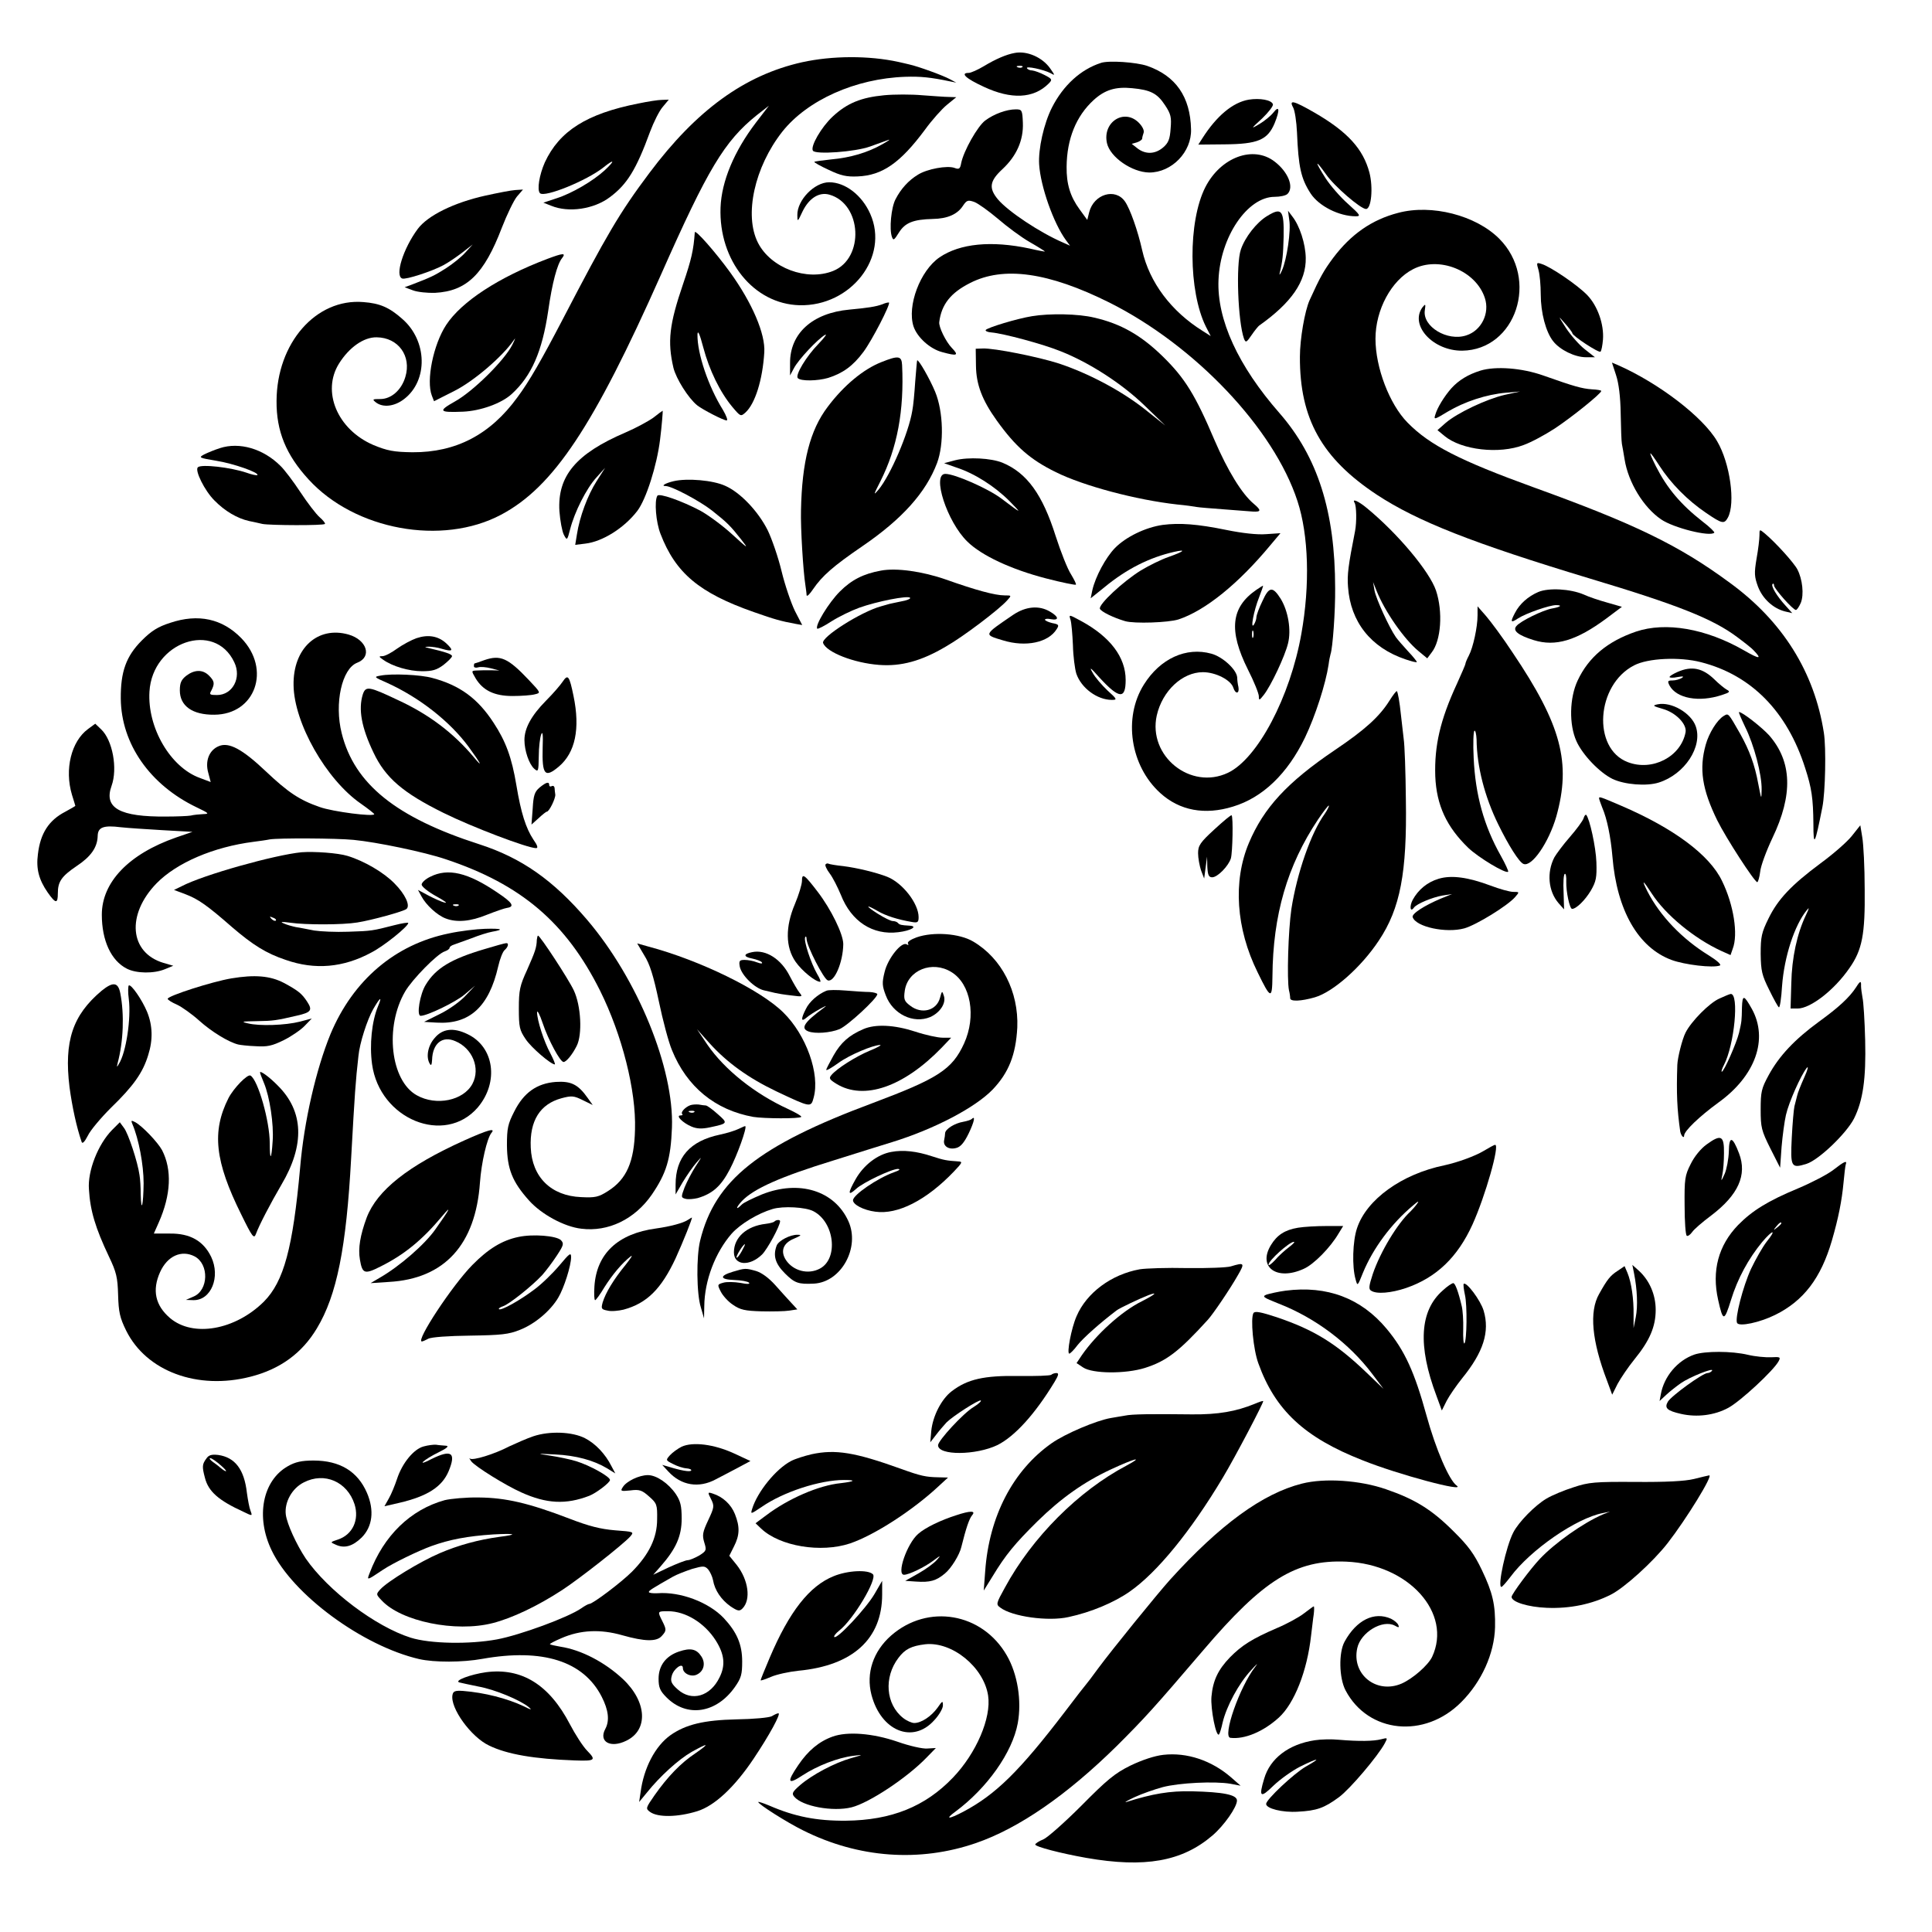 <?xml version="1.0" standalone="no"?>
<!DOCTYPE svg PUBLIC "-//W3C//DTD SVG 20010904//EN"
 "http://www.w3.org/TR/2001/REC-SVG-20010904/DTD/svg10.dtd">
<svg version="1.0" xmlns="http://www.w3.org/2000/svg"
 width="795pt" height="795pt" viewBox="0 0 795 795"
 preserveAspectRatio="xMidYMid meet">
<g transform="translate(0,795) scale(0.1,-0.1)"
fill="#000000" stroke="none">
<path d="M4175 7732 c-34 -6 -78 -25 -126 -54 -25 -15 -54 -28 -63 -28 -36 0
-12 -23 62 -57 113 -53 205 -49 267 13 16 16 15 19 -16 35 -19 10 -42 18 -51
19 -9 0 -19 4 -22 9 -7 11 68 -5 97 -20 19 -11 19 -10 -2 20 -32 45 -95 73
-146 63z m32 -58 c-3 -3 -12 -4 -19 -1 -8 3 -5 6 6 6 11 1 17 -2 13 -5z"/>
<path d="M3301 7694 c-237 -53 -435 -197 -629 -456 -123 -164 -176 -255 -357
-603 -85 -163 -138 -256 -186 -320 -112 -154 -253 -227 -432 -226 -76 1 -103
6 -161 30 -148 64 -213 220 -141 335 42 67 102 109 155 108 89 -1 144 -77 118
-163 -16 -54 -58 -91 -103 -91 -33 0 -34 -1 -18 -14 29 -22 76 -17 116 14 99
76 96 240 -8 330 -53 47 -92 64 -160 69 -195 16 -356 -169 -357 -407 -1 -124
39 -222 132 -323 190 -208 549 -274 792 -145 215 114 381 364 658 988 193 436
261 549 394 656 l50 39 -53 -69 c-90 -118 -142 -242 -146 -350 -8 -218 136
-397 325 -402 212 -5 370 199 291 376 -34 77 -103 130 -169 130 -61 0 -132
-74 -131 -135 0 -29 1 -29 21 14 27 56 69 82 111 70 134 -38 145 -262 15 -314
-108 -43 -256 12 -309 116 -58 114 -14 312 100 457 103 130 301 219 506 226
63 2 104 -2 185 -19 l25 -5 -26 14 c-27 15 -131 53 -168 61 -11 3 -31 7 -43
10 -123 27 -274 26 -397 -1z"/>
<path d="M4530 7691 c-84 -27 -155 -93 -201 -183 -34 -67 -57 -171 -53 -235 6
-91 59 -241 110 -311 l17 -23 -29 13 c-95 41 -226 128 -268 178 -38 46 -34 75
19 124 58 54 87 119 84 191 -2 52 -4 55 -29 55 -38 0 -90 -19 -126 -46 -31
-23 -89 -125 -99 -176 -4 -23 -9 -26 -27 -19 -30 11 -113 -4 -151 -28 -38 -23
-70 -58 -92 -101 -18 -34 -26 -123 -15 -154 6 -17 9 -15 29 17 25 40 58 54
139 56 61 1 102 19 125 55 15 22 20 24 46 15 16 -6 59 -37 97 -69 37 -32 96
-76 131 -96 35 -20 63 -38 63 -39 0 -1 -28 4 -62 12 -159 34 -288 21 -372 -36
-80 -55 -134 -200 -107 -284 15 -45 68 -93 118 -106 62 -17 70 -14 40 17 -25
26 -55 87 -52 107 9 72 47 120 126 160 138 71 323 45 574 -80 353 -177 677
-519 774 -817 46 -140 52 -345 16 -546 -46 -260 -180 -514 -302 -572 -154 -73
-330 69 -293 236 23 101 105 178 190 178 52 0 115 -32 125 -64 9 -28 26 -25
21 3 -3 12 -5 30 -5 39 -2 32 -59 85 -106 98 -104 29 -211 -20 -278 -127 -86
-137 -56 -334 67 -446 80 -73 184 -92 300 -56 122 37 224 135 296 284 43 90
85 221 97 300 2 17 6 36 8 43 9 25 20 177 19 272 0 315 -72 540 -229 720 -170
194 -258 385 -251 548 7 177 119 342 231 342 22 0 46 5 53 12 28 28 2 91 -53
133 -88 68 -222 18 -285 -105 -72 -141 -70 -429 2 -574 l20 -39 -33 21 c-130
81 -219 200 -249 332 -18 81 -50 171 -71 201 -40 57 -128 30 -147 -44 l-8 -32
-32 44 c-38 52 -54 104 -53 175 1 114 39 208 111 274 46 42 90 56 159 49 75
-7 103 -21 135 -70 24 -36 27 -50 23 -96 -3 -44 -9 -59 -31 -78 -33 -28 -72
-29 -105 -4 l-24 19 21 6 c12 4 22 11 22 16 0 5 3 15 6 24 3 9 -5 26 -20 41
-60 60 -150 3 -131 -84 13 -58 103 -120 174 -121 93 0 175 85 172 178 -3 134
-63 220 -181 261 -45 15 -158 23 -190 12z"/>
<path d="M3638 7558 c-94 -9 -152 -32 -212 -88 -46 -43 -92 -122 -81 -140 10
-17 174 -5 235 17 30 11 64 23 75 27 11 4 0 -4 -25 -18 -60 -34 -131 -55 -210
-62 -36 -4 -67 -8 -69 -10 -2 -2 24 -17 59 -33 50 -24 74 -29 119 -27 102 4
176 56 277 192 29 40 70 86 91 103 l38 31 -30 1 c-17 0 -66 4 -110 7 -44 4
-115 4 -157 0z"/>
<path d="M5139 7540 c-66 -11 -133 -67 -192 -160 l-16 -25 107 1 c138 1 178
18 207 87 22 54 20 76 -5 44 -11 -14 -37 -35 -57 -47 -37 -22 -37 -21 11 23
26 25 46 51 44 58 -6 18 -54 26 -99 19z"/>
<path d="M2626 7524 c-212 -42 -324 -113 -384 -242 -23 -52 -33 -114 -20 -127
19 -19 193 52 261 106 46 37 49 29 5 -12 -48 -44 -135 -95 -198 -115 l-54 -18
33 -13 c71 -29 175 -14 241 36 70 52 108 113 165 269 15 40 38 86 52 102 l25
30 -29 -1 c-15 0 -59 -7 -97 -15z"/>
<path d="M5321 7508 c7 -12 14 -59 16 -103 6 -142 16 -189 56 -251 34 -52 117
-94 186 -94 22 0 18 6 -32 51 -32 28 -73 76 -92 105 -46 72 -45 82 2 16 33
-48 142 -142 164 -142 22 0 30 88 14 150 -26 97 -89 167 -225 246 -87 50 -107
55 -89 22z"/>
<path d="M1997 7145 c-130 -29 -237 -82 -278 -137 -60 -81 -95 -193 -64 -204
14 -6 124 30 170 55 17 9 50 31 75 50 l45 35 -30 -33 c-16 -18 -52 -47 -80
-65 -47 -30 -62 -37 -140 -67 l-30 -11 35 -13 c19 -7 60 -11 90 -10 131 7 202
77 275 268 21 54 49 112 62 128 l25 29 -32 -2 c-17 -1 -73 -12 -123 -23z"/>
<path d="M5753 7074 c-108 -28 -194 -88 -267 -185 -38 -51 -54 -79 -97 -174
-20 -44 -40 -160 -40 -233 -1 -255 90 -418 317 -568 166 -109 394 -199 874
-344 367 -110 509 -167 609 -242 31 -23 61 -47 66 -53 37 -38 27 -39 -39 -1
-157 90 -322 118 -444 77 -117 -40 -195 -105 -240 -201 -34 -72 -36 -182 -5
-250 25 -56 95 -129 148 -155 50 -24 141 -31 191 -15 107 34 181 148 152 231
-19 55 -100 102 -156 91 -24 -5 -21 -7 20 -19 54 -15 100 -63 94 -96 -19 -101
-137 -162 -238 -123 -147 56 -130 318 26 398 57 30 188 36 276 13 207 -53 354
-203 428 -435 27 -83 33 -125 34 -230 0 -99 6 -88 37 69 12 60 16 244 6 306
-39 250 -170 459 -387 617 -210 155 -393 243 -808 393 -303 110 -427 173 -518
266 -74 75 -132 226 -132 345 0 119 65 240 154 286 107 56 259 -5 296 -118 21
-63 -14 -134 -76 -154 -78 -26 -181 36 -171 103 4 27 3 28 -10 12 -53 -74 44
-179 164 -178 221 3 318 295 152 461 -96 96 -278 143 -416 106z"/>
<path d="M5214 7061 c-43 -26 -91 -87 -108 -138 -21 -61 -12 -297 13 -367 7
-17 10 -16 31 15 13 19 27 36 31 39 133 94 194 182 192 279 -1 58 -25 132 -55
170 l-18 24 5 -37 c8 -45 -10 -165 -30 -209 -8 -18 -12 -22 -9 -10 12 50 14
72 16 149 2 110 -8 122 -68 85z"/>
<path d="M2859 6994 c-5 -73 -14 -112 -48 -212 -57 -167 -65 -237 -40 -345 11
-45 61 -125 98 -155 23 -18 108 -62 121 -62 6 0 -1 19 -15 43 -60 96 -106 232
-105 310 1 21 9 4 24 -53 25 -94 69 -184 120 -245 33 -39 34 -40 54 -22 39 36
70 133 77 247 5 76 -50 204 -141 330 -61 84 -144 178 -145 164z"/>
<path d="M2253 6885 c-201 -76 -354 -176 -417 -272 -53 -81 -83 -229 -59 -291
l9 -23 83 42 c80 40 198 141 245 209 9 14 6 5 -6 -19 -33 -65 -162 -192 -236
-233 -71 -40 -66 -46 33 -42 72 3 159 34 201 73 81 74 125 174 150 343 16 113
37 192 57 216 17 22 4 21 -60 -3z"/>
<path d="M6331 6838 c5 -18 9 -62 9 -99 0 -76 21 -155 51 -193 28 -36 90 -66
135 -66 l37 0 -42 33 c-23 18 -57 57 -77 87 -33 52 -34 53 -5 20 17 -19 31
-38 31 -41 0 -11 110 -83 116 -76 4 4 8 26 10 49 5 63 -22 139 -64 183 -39 41
-152 118 -189 129 -21 7 -21 5 -12 -26z"/>
<path d="M3631 6698 c-27 -10 -61 -15 -136 -22 -152 -14 -245 -98 -244 -221
l0 -50 16 30 c18 35 99 121 128 137 10 6 -2 -11 -27 -37 -50 -51 -97 -129 -85
-141 12 -13 81 -12 125 1 60 19 102 49 145 107 35 47 112 196 105 203 -2 1
-14 -1 -27 -7z"/>
<path d="M4247 6649 c-62 -10 -184 -47 -191 -57 -2 -4 8 -9 24 -10 48 -4 213
-48 286 -78 116 -46 250 -132 343 -222 l86 -83 -88 70 c-95 74 -226 144 -349
185 -83 27 -267 64 -314 62 l-29 -1 1 -70 c1 -77 25 -141 86 -226 77 -107 137
-160 243 -212 113 -56 329 -114 500 -133 33 -3 68 -8 78 -10 10 -2 62 -6 115
-10 54 -4 106 -8 117 -9 35 -2 36 5 4 32 -49 41 -107 136 -161 261 -79 186
-122 256 -213 345 -90 88 -173 135 -282 160 -65 16 -184 18 -256 6z"/>
<path d="M3627 6460 c-74 -29 -155 -96 -221 -184 -73 -96 -106 -226 -110 -426
-2 -73 9 -251 18 -307 2 -15 5 -34 5 -42 1 -8 13 4 27 25 37 54 82 94 202 176
164 112 262 221 308 343 29 78 26 211 -8 293 -22 53 -69 135 -74 129 -1 -1 -4
-40 -8 -87 -3 -47 -8 -101 -12 -120 -15 -92 -90 -266 -139 -325 -22 -26 -21
-22 8 35 69 137 98 290 89 478 -2 38 -15 40 -85 12z"/>
<path d="M6650 6406 c11 -33 18 -89 19 -158 1 -59 3 -115 5 -125 2 -10 7 -38
11 -63 15 -95 78 -198 150 -247 50 -35 202 -73 219 -55 3 2 -18 23 -47 45 -92
72 -147 138 -193 228 -35 70 -30 71 14 3 47 -73 116 -143 193 -195 66 -45 74
-46 89 -19 32 59 9 224 -44 314 -58 100 -240 239 -407 313 l-26 11 17 -52z"/>
<path d="M6092 6425 c-51 -16 -89 -39 -120 -73 -29 -33 -58 -80 -66 -109 -7
-21 -3 -20 51 13 69 41 159 71 240 78 l58 5 -64 -14 c-76 -18 -194 -74 -242
-115 l-34 -30 29 -24 c70 -58 225 -76 326 -37 31 11 88 42 128 68 71 47 190
143 191 154 1 3 -17 6 -39 7 -41 3 -73 12 -200 57 -88 31 -195 39 -258 20z"/>
<path d="M2688 6231 c-21 -15 -73 -43 -115 -61 -203 -87 -280 -179 -271 -324
3 -39 11 -82 18 -96 13 -25 14 -25 26 22 18 71 67 168 108 213 l36 40 -35 -55
c-37 -58 -70 -147 -81 -219 l-7 -43 41 5 c71 8 160 64 214 134 37 48 81 188
94 293 7 54 12 120 11 120 -1 0 -19 -13 -39 -29z"/>
<path d="M905 6106 c-22 -7 -51 -19 -65 -26 -24 -13 -21 -14 50 -26 70 -11
178 -49 169 -59 -3 -2 -23 2 -45 10 -65 22 -187 36 -200 22 -13 -13 28 -96 68
-136 43 -44 94 -74 143 -85 17 -3 41 -9 55 -12 31 -6 251 -7 257 0 3 2 -7 15
-22 28 -14 12 -50 59 -79 103 -29 44 -66 93 -82 108 -71 71 -169 99 -249 73z"/>
<path d="M3930 6056 l-45 -12 51 -18 c74 -24 157 -77 217 -137 55 -56 53 -55
-33 10 -55 41 -191 101 -230 101 -57 0 7 -198 91 -279 58 -57 180 -114 323
-151 65 -17 121 -28 123 -26 3 2 -7 21 -20 43 -14 21 -42 92 -63 157 -54 171
-118 260 -219 302 -47 19 -140 24 -195 10z"/>
<path d="M2772 5970 c-34 -8 -54 -20 -33 -20 25 0 140 -61 191 -101 63 -50 75
-62 120 -119 32 -41 29 -39 -37 21 -39 36 -99 80 -132 98 -76 40 -169 73 -176
61 -13 -21 -6 -109 13 -157 62 -161 159 -243 385 -322 85 -30 111 -37 170 -48
l28 -5 -30 58 c-16 33 -41 106 -55 164 -14 58 -40 133 -57 168 -39 78 -113
156 -175 183 -50 23 -156 32 -212 19z"/>
<path d="M5574 5881 c8 -13 9 -80 2 -116 -28 -142 -33 -180 -29 -230 10 -144
94 -250 236 -298 26 -9 47 -14 47 -11 0 3 -16 23 -36 44 -20 22 -43 48 -50 58
-28 40 -82 159 -88 192 l-6 35 14 -35 c33 -84 113 -200 174 -250 l35 -29 18
24 c39 49 47 168 18 255 -27 79 -157 234 -283 338 -37 31 -64 42 -52 23z"/>
<path d="M4784 5790 c-70 -10 -151 -49 -196 -95 -38 -39 -80 -117 -93 -173
l-7 -34 56 45 c92 76 186 123 287 146 53 12 42 2 -23 -21 -29 -10 -80 -35
-113 -55 -73 -45 -175 -140 -169 -158 5 -12 56 -37 104 -51 38 -11 178 -6 219
7 110 36 247 147 378 305 l42 50 -59 -4 c-36 -3 -98 4 -162 17 -122 25 -194
30 -264 21z"/>
<path d="M7240 5747 c0 -15 -5 -58 -12 -96 -10 -60 -9 -74 6 -115 19 -50 63
-90 111 -102 l30 -7 -26 29 c-37 40 -63 83 -55 91 3 3 6 1 6 -6 0 -13 78 -101
90 -101 4 0 13 13 20 29 14 34 7 98 -14 138 -14 27 -89 110 -133 147 -23 19
-23 19 -23 -7z"/>
<path d="M3625 5602 c-72 -13 -121 -38 -169 -86 -46 -46 -104 -141 -93 -153 3
-2 29 11 58 30 30 19 81 44 114 56 72 26 203 52 210 41 3 -4 -14 -11 -38 -15
-23 -5 -44 -9 -47 -10 -3 -1 -18 -5 -35 -10 -81 -22 -247 -127 -238 -151 14
-38 126 -82 230 -90 91 -7 175 16 276 76 72 41 218 152 251 189 19 21 19 21
-10 21 -40 0 -120 22 -241 65 -97 34 -205 49 -268 37z"/>
<path d="M5170 5523 c-105 -72 -115 -168 -35 -328 25 -49 45 -99 45 -110 0
-18 2 -18 20 5 30 38 87 159 100 212 14 55 1 133 -30 184 -33 52 -48 51 -75
-9 -14 -28 -25 -59 -25 -67 0 -8 -5 -22 -10 -30 -16 -24 -1 57 21 112 10 26
18 48 16 48 -1 0 -14 -8 -27 -17z m-13 -195 c-3 -7 -5 -2 -5 12 0 14 2 19 5
13 2 -7 2 -19 0 -25z"/>
<path d="M6330 5514 c-42 -18 -77 -49 -96 -86 -20 -38 -18 -43 12 -23 32 21
130 55 157 55 28 0 18 -8 -17 -14 -38 -7 -130 -52 -146 -72 -17 -19 7 -38 71
-58 90 -28 176 -2 299 89 l64 48 -59 17 c-33 9 -78 24 -99 34 -55 23 -143 28
-186 10z"/>
<path d="M4169 5420 c-123 -84 -122 -81 -42 -105 94 -29 187 -9 221 46 11 17
9 20 -18 25 -16 4 -30 10 -30 14 0 4 11 5 25 2 34 -6 32 10 -4 31 -45 27 -100
22 -152 -13z"/>
<path d="M6080 5418 c0 -48 -18 -132 -36 -166 -8 -15 -14 -30 -14 -34 0 -3
-16 -40 -35 -82 -69 -149 -93 -255 -89 -380 5 -120 47 -209 136 -295 42 -40
155 -108 164 -98 2 2 -11 31 -30 65 -70 124 -105 251 -112 403 -3 59 -1 109 3
112 4 3 8 -14 9 -36 1 -110 33 -235 89 -349 42 -86 86 -156 104 -163 34 -14
104 88 135 195 62 221 21 377 -180 675 -40 61 -90 128 -109 150 l-35 40 0 -37z"/>
<path d="M4405 5400 c4 -13 8 -60 10 -105 1 -45 8 -98 14 -117 20 -59 86 -108
146 -108 23 0 22 3 -18 39 -23 22 -51 54 -61 73 -15 26 -9 22 28 -20 81 -88
108 -91 108 -10 0 94 -64 178 -184 243 -50 27 -50 27 -43 5z"/>
<path d="M700 5387 c-50 -16 -77 -33 -116 -72 -65 -65 -88 -129 -87 -240 2
-186 120 -355 312 -447 52 -25 54 -27 26 -28 -16 -1 -39 -3 -50 -6 -11 -2 -56
-4 -100 -4 -192 -2 -259 35 -226 126 26 72 4 189 -43 233 l-24 23 -30 -22
c-69 -51 -97 -166 -66 -270 8 -25 14 -46 14 -46 0 -1 -19 -12 -41 -24 -68 -35
-103 -89 -113 -175 -8 -60 4 -105 40 -157 33 -47 42 -48 42 -4 0 48 15 70 77
112 59 39 86 77 87 125 1 35 24 44 95 35 27 -3 103 -8 171 -12 l124 -7 -67
-23 c-195 -68 -306 -184 -306 -318 0 -106 38 -189 103 -222 39 -20 111 -21
157 -2 l34 14 -41 12 c-139 42 -153 198 -28 327 83 85 235 150 399 171 23 3
53 7 67 10 36 6 274 5 345 -2 94 -9 292 -50 380 -80 309 -103 494 -260 634
-540 91 -183 149 -412 144 -572 -3 -133 -35 -205 -111 -253 -39 -25 -53 -28
-111 -25 -123 5 -202 82 -207 204 -5 110 38 179 127 203 41 11 51 10 87 -8
l41 -20 -20 28 c-40 57 -69 71 -132 67 -78 -6 -132 -44 -171 -122 -26 -51 -30
-68 -30 -139 1 -97 22 -150 91 -227 51 -57 145 -108 215 -116 111 -14 220 39
290 140 60 88 78 146 83 276 9 244 -141 611 -349 855 -139 163 -270 255 -444
311 -342 110 -514 248 -566 457 -31 123 1 266 64 290 62 24 40 94 -36 116
-127 36 -229 -57 -226 -209 2 -155 134 -388 277 -487 30 -21 54 -40 55 -43 0
-12 -171 10 -224 29 -84 29 -131 61 -221 146 -98 93 -153 122 -194 105 -40
-16 -58 -61 -44 -110 l10 -38 -45 17 c-121 44 -216 207 -207 355 12 205 268
293 349 121 31 -64 -7 -135 -71 -135 -30 0 -33 2 -23 19 14 28 13 38 -10 61
-26 26 -60 25 -94 -1 -20 -16 -26 -29 -26 -60 0 -64 52 -101 142 -100 169 1
235 187 111 315 -78 80 -177 102 -293 63z"/>
<path d="M1714 5324 c-20 -7 -56 -26 -80 -43 -23 -17 -50 -31 -60 -31 -16 0
-16 -2 3 -15 38 -27 106 -47 160 -47 42 0 60 5 88 26 19 15 35 31 35 36 0 8
-26 17 -95 33 -20 5 -20 5 0 6 11 0 36 -3 54 -9 45 -13 49 -7 17 23 -33 30
-74 37 -122 21z"/>
<path d="M1994 5234 c-21 -8 -40 -14 -41 -14 -2 0 -3 -5 -3 -11 0 -6 8 -8 18
-5 9 3 33 1 52 -4 l35 -9 -35 1 c-19 0 -45 0 -58 -1 -23 -1 -23 -1 -5 -32 30
-50 77 -73 152 -73 36 0 78 3 92 7 25 6 25 6 -25 59 -86 91 -117 104 -182 82z"/>
<path d="M6903 5185 c-18 -8 -33 -17 -33 -21 0 -3 15 -4 33 0 23 4 28 3 17 -4
-8 -5 -25 -10 -38 -10 -20 0 -21 -3 -12 -21 29 -53 121 -70 215 -39 34 11 36
14 19 23 -10 6 -32 24 -48 40 -49 48 -94 58 -153 32z"/>
<path d="M1566 5170 c-28 -5 -28 -6 25 -29 135 -61 261 -160 338 -265 51 -70
60 -89 20 -41 -83 99 -185 176 -311 234 -120 57 -133 59 -145 24 -19 -61 -6
-136 44 -240 49 -104 122 -166 288 -248 117 -58 346 -145 381 -145 9 0 6 11
-11 35 -31 47 -51 109 -70 223 -19 115 -44 182 -94 258 -65 100 -139 154 -251
184 -49 14 -168 19 -214 10z"/>
<path d="M2316 5146 c-9 -14 -40 -50 -70 -80 -60 -61 -88 -113 -88 -161 0 -44
19 -99 40 -118 17 -15 18 -12 19 51 0 37 5 77 10 90 6 15 8 -1 6 -54 -3 -113
9 -127 67 -78 67 57 88 155 60 290 -17 83 -23 91 -44 60z"/>
<path d="M5717 5066 c-41 -65 -100 -119 -225 -203 -195 -132 -292 -237 -353
-382 -66 -157 -53 -352 36 -532 54 -111 60 -113 61 -16 2 252 61 455 187 644
23 34 43 60 45 58 2 -2 -6 -18 -17 -34 -57 -79 -114 -244 -137 -391 -13 -89
-19 -290 -10 -335 3 -11 5 -26 5 -33 1 -14 45 -12 101 4 76 22 192 125 264
234 88 132 116 279 111 580 -1 113 -5 225 -9 250 -3 25 -8 68 -11 96 -6 59
-13 95 -17 100 -2 2 -16 -16 -31 -40z"/>
<path d="M7181 4959 c37 -74 69 -197 68 -258 -1 -44 -1 -42 -14 24 -14 77 -36
137 -74 205 -50 87 -48 86 -68 74 -27 -16 -61 -71 -74 -118 -28 -100 -15 -184
47 -311 36 -73 154 -255 165 -255 3 0 9 19 12 43 2 23 25 85 50 138 86 179 81
315 -13 423 -30 33 -110 96 -124 96 -3 0 9 -27 25 -61z"/>
<path d="M2220 4709 c-20 -17 -25 -32 -28 -86 l-5 -66 29 26 c16 15 31 27 34
27 10 0 36 54 35 70 -1 8 -3 21 -3 28 -1 7 -6 10 -12 7 -5 -3 -10 -1 -10 4 0
16 -12 13 -40 -10z"/>
<path d="M6580 4665 c0 -3 6 -20 13 -38 20 -46 35 -121 42 -202 18 -221 106
-374 243 -425 54 -20 171 -34 199 -23 8 3 -12 21 -46 42 -109 67 -200 162
-252 263 -26 52 -19 48 18 -9 57 -88 175 -185 286 -236 l38 -17 9 26 c23 59 4
181 -44 279 -51 107 -199 217 -416 310 -86 37 -90 38 -90 30z"/>
<path d="M4997 4537 c-59 -54 -67 -67 -67 -98 0 -20 6 -51 12 -70 l13 -34 6
45 6 45 1 -42 c2 -34 6 -43 20 -43 22 0 67 46 77 78 7 25 10 170 3 177 -2 3
-34 -24 -71 -58z"/>
<path d="M6516 4582 c-4 -11 -29 -45 -56 -76 -28 -32 -56 -70 -64 -84 -32 -62
-25 -139 17 -188 l23 -26 -2 71 c-2 39 0 73 5 75 4 3 7 -12 6 -32 -1 -41 14
-112 24 -112 17 0 53 35 77 75 22 38 25 54 23 117 -2 62 -28 180 -42 195 -3 2
-8 -4 -11 -15z"/>
<path d="M7620 4510 c-19 -24 -76 -74 -128 -112 -121 -90 -176 -148 -215 -228
-28 -57 -32 -74 -32 -145 1 -70 5 -88 35 -148 18 -37 36 -70 40 -72 4 -2 10
37 13 88 9 120 51 250 102 312 11 14 10 8 -4 -21 -36 -75 -58 -175 -60 -281
l-3 -103 29 0 c53 0 151 76 213 166 53 75 65 140 63 324 0 91 -5 187 -10 215
l-8 49 -35 -44z"/>
<path d="M1240 4443 c-110 -11 -404 -93 -493 -140 l-31 -15 48 -18 c52 -20 88
-45 192 -136 84 -72 139 -107 220 -134 120 -42 237 -32 353 31 52 27 151 107
151 121 0 3 -26 -1 -57 -9 -90 -23 -93 -24 -190 -27 -51 -2 -114 1 -140 5 -27
5 -60 12 -75 14 -14 3 -37 9 -50 15 -17 7 -10 8 27 3 62 -9 215 -9 275 1 58 9
193 46 203 56 16 14 -6 61 -50 105 -44 45 -124 92 -193 113 -39 12 -136 19
-190 15z m-105 -281 c-3 -3 -11 0 -18 7 -9 10 -8 11 6 5 10 -3 15 -9 12 -12z"/>
<path d="M3397 4393 c-3 -3 4 -20 17 -37 13 -17 33 -57 46 -88 43 -110 131
-167 236 -154 52 6 84 25 46 27 -34 2 -40 3 -48 12 -4 4 -13 7 -21 7 -7 0 -34
13 -61 30 -52 33 -52 41 0 11 32 -19 82 -35 141 -45 23 -4 27 -1 27 20 0 56
-66 141 -129 166 -46 18 -125 37 -181 44 -30 3 -58 8 -61 10 -3 2 -9 1 -12 -3z"/>
<path d="M1770 4342 c-19 -9 -35 -24 -35 -32 0 -8 27 -30 60 -48 33 -18 49
-30 35 -26 -14 3 -44 17 -67 29 l-43 23 14 -26 c19 -36 65 -78 99 -91 46 -18
103 -13 171 15 36 14 73 27 82 28 33 5 24 21 -39 63 -122 83 -204 102 -277 65z
m117 -118 c-3 -3 -12 -4 -19 -1 -8 3 -5 6 6 6 11 1 17 -2 13 -5z"/>
<path d="M3300 4325 c0 -14 -13 -57 -29 -95 -40 -94 -39 -178 3 -238 26 -37
81 -82 101 -82 4 0 -2 15 -13 33 -25 44 -55 134 -49 150 3 6 6 3 6 -7 1 -29
70 -164 87 -170 27 -10 63 74 64 149 0 41 -50 143 -105 215 -55 72 -65 79 -65
45z"/>
<path d="M5920 4334 c-47 -14 -84 -45 -107 -87 -14 -27 -10 -53 5 -32 11 16
77 43 118 50 l39 6 -47 -19 c-66 -28 -120 -62 -115 -76 13 -40 137 -67 213
-46 49 14 176 92 208 128 19 22 19 22 -7 22 -15 0 -57 12 -94 26 -91 34 -160
44 -213 28z"/>
<path d="M1847 4109 c-221 -45 -394 -192 -487 -414 -59 -144 -109 -359 -125
-550 -30 -331 -67 -468 -149 -551 -118 -117 -291 -148 -386 -68 -61 52 -75
115 -41 190 30 66 88 92 142 64 60 -32 57 -139 -4 -165 l-32 -14 31 -1 c73 -1
112 96 73 178 -32 66 -87 97 -170 96 l-66 0 20 45 c51 115 55 218 14 298 -18
33 -81 99 -110 115 -17 9 -19 8 -12 -8 26 -61 46 -167 46 -243 -1 -90 -10
-127 -12 -45 0 27 -2 63 -5 79 -7 52 -46 171 -64 194 l-17 23 -32 -32 c-57
-58 -101 -168 -95 -244 5 -88 27 -160 82 -276 31 -65 36 -86 38 -158 2 -71 7
-94 33 -147 83 -168 294 -246 512 -190 122 31 212 97 273 199 82 136 121 331
141 701 15 270 18 314 30 420 5 53 36 149 61 193 29 50 38 55 19 10 -25 -61
-35 -157 -24 -237 31 -227 299 -336 435 -178 88 104 68 250 -43 302 -58 28
-103 22 -135 -17 -28 -32 -36 -79 -19 -106 5 -9 8 -3 9 17 2 67 42 100 95 77
71 -29 105 -112 71 -176 -37 -69 -149 -92 -229 -47 -108 60 -133 281 -48 427
30 51 133 156 163 165 11 4 20 10 20 15 0 4 8 10 18 13 9 3 42 15 72 26 30 12
68 24 85 27 52 9 40 14 -29 12 -36 -1 -103 -9 -149 -19z"/>
<path d="M3772 4093 c-25 -9 -39 -19 -36 -25 4 -7 2 -8 -5 -4 -21 13 -78 -58
-91 -114 -11 -44 -10 -57 5 -96 29 -77 113 -118 183 -89 40 18 66 57 56 87 -7
22 -8 22 -16 -8 -14 -53 -76 -69 -123 -32 -24 18 -27 26 -22 61 12 85 113 126
192 77 80 -49 103 -182 52 -294 -49 -107 -107 -144 -376 -245 -470 -175 -649
-317 -710 -566 -16 -65 -15 -219 3 -275 l13 -45 1 50 c1 106 45 221 113 299
35 39 107 83 168 101 43 13 136 8 168 -9 87 -45 104 -195 27 -236 -48 -26
-110 -10 -140 35 -24 37 -11 70 33 88 30 13 33 16 15 16 -30 1 -78 -24 -86
-44 -16 -42 -6 -75 34 -115 40 -40 55 -45 119 -42 113 6 191 149 142 257 -57
126 -203 171 -356 110 -38 -16 -76 -34 -83 -42 -26 -26 -25 -13 1 15 49 51
159 100 377 167 118 37 226 71 240 75 175 54 342 142 414 216 67 70 96 144
102 256 6 147 -64 285 -182 354 -56 33 -163 41 -232 17z"/>
<path d="M2209 4083 c-1 -33 -7 -49 -40 -124 -30 -65 -34 -84 -34 -159 0 -77
3 -89 28 -126 23 -35 104 -104 120 -104 3 0 -5 20 -18 45 -27 49 -55 138 -55
169 0 12 11 -8 23 -44 23 -69 72 -160 86 -160 11 0 36 30 54 66 24 47 18 166
-12 229 -22 47 -139 225 -147 225 -2 0 -4 -8 -5 -17z"/>
<path d="M1992 4044 c-135 -40 -199 -78 -240 -146 -24 -38 -39 -128 -21 -128
27 0 143 56 180 87 l44 37 -39 -41 c-21 -23 -68 -57 -105 -75 l-66 -33 52 -3
c135 -8 215 65 253 231 7 31 19 62 27 68 14 12 18 29 6 28 -5 0 -45 -11 -91
-25z"/>
<path d="M2651 4019 c23 -36 38 -85 60 -189 16 -77 40 -168 54 -201 61 -151
178 -247 335 -275 43 -7 190 -8 197 0 3 3 -21 17 -53 32 -138 63 -262 162
-333 265 l-43 64 51 -57 c73 -81 161 -144 276 -199 142 -67 142 -67 153 -26
27 97 -30 258 -125 351 -94 93 -344 215 -555 271 l-46 13 29 -49z"/>
<path d="M3095 4032 c-36 -7 -37 -19 -1 -26 19 -4 38 -11 41 -16 4 -6 -4 -6
-20 0 -15 6 -37 10 -51 10 -21 0 -24 -4 -20 -27 7 -36 61 -89 99 -98 18 -4 39
-9 47 -11 8 -2 37 -7 65 -10 47 -6 49 -6 35 11 -8 10 -26 41 -40 68 -35 70
-98 111 -155 99z"/>
<path d="M952 3924 c-78 -13 -262 -72 -262 -84 0 -4 17 -15 38 -24 20 -9 62
-39 92 -66 50 -45 120 -88 160 -98 8 -2 41 -6 72 -7 48 -3 67 1 116 25 32 16
71 43 86 59 l29 30 -49 -13 c-59 -15 -166 -19 -214 -7 -30 7 -25 8 35 9 71 1
82 3 168 23 57 13 64 22 41 57 -22 34 -38 46 -95 77 -57 30 -121 35 -217 19z"/>
<path d="M7638 3888 c-28 -43 -73 -84 -153 -142 -100 -73 -164 -141 -207 -220
-30 -55 -33 -69 -33 -142 0 -73 3 -86 40 -160 l40 -79 6 85 c4 47 12 106 18
132 12 53 61 162 85 193 9 11 5 -6 -9 -37 -14 -31 -28 -66 -30 -77 -3 -12 -8
-31 -11 -43 -3 -13 -8 -71 -11 -129 -6 -122 -3 -128 61 -108 50 16 163 124
195 186 37 74 50 164 46 323 -2 80 -7 159 -11 175 -3 17 -6 38 -6 48 1 22 -3
22 -20 -5z"/>
<path d="M418 3873 c-119 -100 -155 -207 -132 -396 11 -82 29 -165 50 -226 3
-9 12 0 25 25 10 22 54 74 95 115 93 90 132 145 154 218 20 63 18 122 -5 178
-20 48 -65 114 -75 108 -3 -2 -4 -28 0 -56 10 -79 -11 -221 -41 -267 -8 -15
-9 -14 -5 3 24 90 28 201 11 288 -9 46 -30 48 -77 10z"/>
<path d="M3400 3873 c-34 -14 -70 -45 -84 -75 -21 -41 -20 -55 2 -36 9 8 35
25 57 37 24 13 30 15 15 4 -80 -59 -97 -84 -64 -97 28 -11 91 -6 128 9 34 14
156 127 156 144 0 4 -15 8 -32 9 -18 0 -62 3 -98 6 -36 3 -72 3 -80 -1z"/>
<path d="M7075 3841 c-41 -18 -116 -94 -139 -140 -14 -27 -33 -104 -34 -133
-4 -118 -1 -183 12 -274 3 -17 16 -31 16 -17 0 19 63 79 141 136 153 110 206
261 138 385 -33 59 -39 60 -41 7 -1 -56 -1 -57 -12 -105 -10 -41 -62 -160 -71
-160 -3 0 1 13 9 28 43 83 63 293 28 292 -4 0 -25 -9 -47 -19z"/>
<path d="M3552 3715 c-58 -25 -92 -55 -122 -108 -16 -29 -30 -55 -30 -59 0 -5
22 8 50 28 45 33 143 74 172 74 7 0 -12 -11 -42 -23 -58 -24 -137 -74 -159
-101 -11 -13 -8 -18 21 -36 113 -69 276 -13 433 149 l39 41 -36 0 c-19 0 -70
11 -112 25 -86 28 -164 32 -214 10z"/>
<path d="M1070 3537 c0 -3 7 -22 16 -43 24 -57 41 -171 36 -239 -5 -79 -12
-84 -12 -9 0 90 -48 259 -79 278 -12 8 -70 -52 -91 -93 -69 -137 -56 -260 53
-479 45 -92 52 -101 60 -80 13 36 60 126 105 203 97 164 92 302 -15 408 -35
36 -73 63 -73 54z"/>
<path d="M2840 3402 c-21 -8 -40 -29 -33 -36 4 -3 1 -6 -7 -6 -21 0 10 -31 46
-46 22 -9 42 -10 75 -3 75 16 75 17 33 54 -21 19 -43 35 -49 36 -5 0 -19 2
-30 4 -11 1 -27 0 -35 -3z m17 -28 c-3 -3 -12 -4 -19 -1 -8 3 -5 6 6 6 11 1
17 -2 13 -5z"/>
<path d="M3998 3345 c-3 -3 -18 -8 -34 -11 -36 -6 -74 -30 -75 -47 0 -6 -2
-20 -4 -29 -5 -24 19 -40 49 -32 18 4 33 21 52 60 23 48 29 76 12 59z"/>
<path d="M3040 3305 c-14 -7 -49 -18 -78 -24 -123 -26 -182 -93 -182 -206 l0
-40 29 50 c17 28 42 64 56 80 25 29 25 28 -3 -15 -16 -25 -36 -64 -45 -86 -15
-40 -15 -42 4 -47 11 -3 33 -1 50 3 61 18 96 49 132 118 31 59 71 171 64 178
-1 1 -13 -4 -27 -11z"/>
<path d="M1910 3257 c-231 -104 -358 -205 -401 -317 -27 -73 -36 -127 -28
-173 10 -59 19 -62 86 -28 96 48 170 108 252 206 42 50 32 30 -27 -53 -43 -62
-148 -153 -228 -199 l-39 -23 76 5 c228 13 356 153 374 409 6 83 29 181 47
204 19 22 -14 13 -112 -31z"/>
<path d="M7023 3241 c-24 -17 -51 -50 -66 -81 -24 -47 -26 -62 -25 -171 0 -66
4 -122 9 -124 4 -3 14 4 22 15 7 11 43 42 78 68 112 85 149 167 115 256 -27
71 -41 73 -42 8 -1 -32 -9 -73 -17 -92 -15 -33 -16 -33 -10 -5 4 17 7 57 7 90
1 72 -12 79 -71 36z"/>
<path d="M6105 3214 c-35 -21 -106 -47 -161 -59 -176 -36 -321 -141 -360 -259
-18 -53 -21 -158 -6 -210 8 -30 8 -29 31 28 41 99 116 201 206 276 22 19 26
20 15 5 -8 -11 -20 -24 -26 -30 -54 -50 -124 -166 -155 -257 -16 -49 -18 -63
-7 -69 22 -15 82 -10 144 11 125 43 212 127 273 261 53 117 114 331 93 328 -4
0 -25 -12 -47 -25z"/>
<path d="M3668 3210 c-57 -10 -114 -54 -147 -112 -33 -58 -33 -72 2 -40 28 26
146 82 172 82 12 -1 6 -6 -17 -14 -67 -24 -168 -93 -168 -115 0 -18 44 -41 92
-47 92 -13 210 47 323 165 36 38 37 41 17 42 -46 3 -58 5 -107 21 -63 21 -119
27 -167 18z"/>
<path d="M7544 3136 c-23 -18 -88 -52 -145 -76 -125 -52 -189 -92 -247 -151
-81 -84 -109 -188 -82 -308 20 -90 25 -90 53 0 27 88 72 170 128 238 44 52 61
54 19 2 -17 -22 -46 -73 -65 -113 -33 -72 -67 -204 -57 -222 9 -16 93 2 156
33 118 58 189 152 234 306 27 93 41 164 48 239 3 33 7 67 9 74 7 19 -6 13 -51
-22z m-214 -220 c0 -2 -8 -10 -17 -17 -16 -13 -17 -12 -4 4 13 16 21 21 21 13z"/>
<path d="M2830 2930 c-19 -13 -73 -27 -130 -35 -157 -21 -245 -103 -254 -238
-2 -31 -1 -57 3 -57 3 0 21 24 38 53 33 52 72 99 108 127 11 8 1 -7 -21 -35
-50 -61 -82 -115 -94 -154 -7 -26 -6 -29 20 -34 15 -4 45 -1 66 4 96 26 155
85 214 211 30 66 71 168 67 168 -1 0 -9 -5 -17 -10z"/>
<path d="M3187 2924 c-3 -4 -20 -8 -36 -10 -79 -9 -131 -56 -131 -117 0 -55
65 -59 116 -9 22 22 74 118 74 137 0 7 -16 6 -23 -1z m-135 -123 c-9 -16 -18
-28 -21 -26 -4 5 27 55 34 55 2 0 -4 -13 -13 -29z"/>
<path d="M5341 2898 c-54 -9 -86 -30 -111 -71 -56 -91 24 -149 135 -98 41 18
109 87 143 145 l19 31 -71 0 c-39 0 -91 -3 -115 -7z m-37 -80 c-17 -13 -43
-36 -57 -53 -15 -16 -27 -25 -27 -19 0 17 85 93 104 94 6 0 -4 -10 -20 -22z"/>
<path d="M2133 2860 c-67 -14 -124 -49 -189 -115 -83 -84 -235 -315 -208 -315
3 0 15 5 26 11 12 7 84 12 172 13 129 2 159 5 206 24 61 24 125 78 157 132 24
40 53 132 53 167 0 21 -7 15 -48 -34 -27 -32 -73 -77 -103 -99 -58 -44 -138
-89 -146 -81 -2 3 5 8 17 12 25 8 119 83 161 128 16 18 43 54 60 80 29 44 30
50 17 64 -19 18 -115 26 -175 13z"/>
<path d="M5065 2739 c-16 -5 -97 -8 -180 -7 -82 2 -170 -1 -195 -5 -117 -21
-219 -97 -260 -193 -22 -50 -41 -154 -30 -154 4 0 20 16 34 35 22 28 91 90
161 143 11 9 98 50 132 63 41 15 24 1 -29 -26 -83 -41 -187 -136 -246 -221
l-22 -33 27 -18 c39 -26 174 -27 254 -2 88 28 139 66 259 198 22 24 93 129
124 184 29 50 27 53 -29 36z"/>
<path d="M6657 2721 c-31 -20 -43 -35 -77 -96 -41 -72 -30 -193 33 -357 l21
-57 22 44 c13 24 44 70 70 102 62 76 87 134 87 203 0 62 -25 120 -68 160 l-28
25 7 -35 c13 -66 16 -135 7 -180 l-9 -45 0 55 c1 65 -9 133 -25 172 l-12 28
-28 -19z"/>
<path d="M3016 2717 c-57 -17 -54 -32 5 -34 29 -1 56 -6 61 -11 6 -6 -7 -7
-35 -1 -24 4 -56 5 -70 1 -25 -7 -26 -8 -11 -37 8 -16 30 -41 50 -54 30 -21
50 -25 117 -27 45 -1 97 0 115 3 l33 5 -25 27 c-13 14 -43 47 -66 73 -27 30
-56 51 -79 58 -43 12 -45 12 -95 -3z"/>
<path d="M5937 2640 c-95 -83 -104 -227 -26 -434 l22 -60 20 40 c11 21 40 63
64 93 87 107 114 191 88 278 -13 43 -71 120 -82 110 -2 -3 0 -22 5 -45 10 -42
8 -190 -2 -200 -4 -3 -6 23 -5 59 1 35 -2 78 -6 94 -14 60 -27 95 -35 95 -5 0
-25 -13 -43 -30z"/>
<path d="M5290 2639 c-30 -4 -65 -12 -78 -16 -20 -8 -14 -12 49 -37 152 -59
291 -164 386 -290 l46 -61 -69 66 c-126 121 -217 177 -371 229 -64 21 -89 26
-95 17 -13 -21 -1 -150 20 -207 69 -192 189 -305 429 -399 147 -59 429 -134
387 -104 -31 22 -86 150 -124 288 -49 178 -89 267 -164 357 -105 126 -245 179
-416 157z"/>
<path d="M6972 2376 c-69 -24 -125 -90 -138 -164 l-5 -27 28 26 c15 14 42 35
59 47 37 26 138 66 129 52 -3 -5 -12 -10 -19 -10 -19 0 -149 -94 -163 -118
-15 -26 -3 -37 54 -50 66 -15 138 -6 195 25 50 27 187 154 207 192 9 17 6 18
-31 16 -23 -1 -66 3 -95 10 -67 16 -177 16 -221 1z"/>
<path d="M4326 2293 c-4 -4 -64 -6 -135 -5 -142 2 -210 -13 -275 -63 -42 -32
-78 -102 -84 -164 l-4 -46 24 31 c12 16 32 39 43 51 26 26 135 96 141 90 3 -3
-11 -15 -30 -27 -42 -25 -146 -138 -146 -157 0 -43 156 -42 245 1 71 36 154
127 234 259 17 28 19 37 8 37 -7 0 -17 -3 -21 -7z"/>
<path d="M5162 2173 c-76 -31 -149 -44 -257 -43 -169 2 -248 1 -275 -5 -14 -2
-40 -7 -59 -10 -59 -10 -187 -64 -244 -104 -159 -112 -257 -301 -273 -526 l-6
-80 36 58 c54 89 91 134 185 227 97 95 190 161 301 213 99 46 141 57 65 16
-197 -104 -388 -295 -500 -502 -36 -65 -37 -69 -19 -82 48 -37 197 -58 281
-39 93 20 188 60 252 105 112 78 251 248 383 469 51 85 170 312 166 315 -2 1
-18 -4 -36 -12z"/>
<path d="M2195 2040 c-27 -9 -72 -29 -100 -42 -61 -32 -150 -59 -161 -50 -5 4
-2 -1 5 -11 17 -22 141 -99 206 -128 104 -47 184 -51 280 -14 28 11 85 54 85
65 0 14 -83 60 -138 77 -26 8 -74 18 -107 23 -59 9 -59 9 20 5 85 -4 158 -24
213 -57 l34 -21 -16 30 c-25 50 -66 93 -109 115 -53 27 -146 30 -212 8z"/>
<path d="M1743 1998 c-41 -11 -88 -69 -109 -133 -9 -27 -24 -64 -34 -81 l-18
-32 61 14 c116 27 176 66 203 130 32 77 12 91 -71 50 -26 -14 -42 -19 -34 -11
8 8 37 26 64 39 35 17 44 26 30 27 -11 1 -29 2 -40 4 -11 1 -34 -2 -52 -7z"/>
<path d="M2805 1997 c-16 -8 -38 -24 -48 -35 -18 -20 -18 -21 12 -36 17 -9 41
-17 55 -18 13 -1 23 -5 20 -9 -4 -7 -43 0 -94 16 l-25 7 25 -27 c53 -58 126
-70 196 -32 16 8 55 29 86 45 l56 30 -69 32 c-81 37 -168 48 -214 27z"/>
<path d="M3340 1966 c-30 -7 -68 -19 -85 -28 -63 -33 -139 -128 -160 -197 -7
-23 -6 -22 39 8 89 62 240 111 339 111 52 0 45 -6 -13 -13 -91 -9 -217 -64
-308 -133 l-43 -32 23 -22 c77 -73 246 -101 366 -61 100 34 258 136 365 236
l38 35 -38 1 c-53 1 -73 5 -156 35 -189 68 -269 81 -367 60z"/>
<path d="M849 1948 c-17 -23 -18 -33 -6 -78 14 -57 56 -94 159 -141 37 -18 37
-18 29 4 -5 12 -11 45 -15 74 -11 97 -49 146 -118 156 -27 3 -39 0 -49 -15z
m61 -29 c30 -26 25 -32 -5 -7 -5 5 -19 15 -30 23 -11 8 -15 15 -10 15 6 0 26
-14 45 -31z"/>
<path d="M1185 1917 c-105 -59 -134 -209 -67 -347 87 -182 374 -393 607 -447
62 -14 178 -14 260 1 248 44 416 -9 491 -156 28 -55 33 -98 15 -132 -29 -53
21 -81 86 -49 92 44 85 161 -14 254 -74 69 -171 120 -257 133 -22 4 -41 8 -43
10 -2 2 19 13 47 25 78 34 160 38 251 12 92 -26 141 -27 162 -3 20 22 20 26 2
62 -20 40 -20 40 24 40 72 0 150 -48 196 -120 36 -57 41 -102 16 -152 -38 -79
-115 -101 -172 -50 -26 23 -31 34 -25 55 7 30 46 58 46 33 0 -23 36 -39 59
-26 28 14 35 47 17 74 -20 31 -45 36 -92 20 -54 -18 -84 -58 -84 -112 0 -36 6
-50 33 -77 84 -84 205 -65 281 43 26 37 30 52 30 105 0 71 -22 121 -76 179
-62 65 -178 109 -272 102 -20 -1 -36 1 -36 5 0 6 13 14 97 62 17 10 54 24 81
33 46 13 52 13 66 -2 8 -10 17 -29 20 -44 7 -42 34 -81 72 -108 30 -20 37 -21
49 -9 36 36 25 118 -24 180 l-30 37 19 38 c24 47 25 81 4 134 -16 40 -50 71
-91 84 -21 7 -22 6 -7 -23 14 -28 13 -34 -12 -87 -23 -49 -25 -61 -16 -91 10
-32 9 -35 -21 -54 -18 -10 -39 -19 -47 -19 -8 0 -44 -14 -79 -30 l-63 -30 30
34 c64 73 87 125 87 197 0 53 -5 72 -24 101 -31 45 -80 78 -115 78 -36 0 -88
-25 -103 -49 -11 -17 -9 -18 31 -14 37 5 48 1 77 -25 32 -28 34 -34 33 -94 0
-76 -33 -144 -103 -215 -45 -45 -162 -133 -176 -133 -4 0 -19 -8 -33 -18 -53
-37 -251 -110 -347 -128 -114 -21 -275 -18 -355 7 -145 46 -340 193 -432 326
-38 57 -77 142 -82 181 -6 51 26 108 74 132 85 44 179 3 209 -90 20 -64 -8
-125 -68 -145 -33 -11 -33 -11 -10 -21 36 -17 70 -7 107 29 45 45 53 112 22
184 -38 88 -111 133 -220 133 -49 0 -75 -6 -105 -23z"/>
<path d="M6970 1864 c-37 -9 -115 -13 -240 -12 -167 1 -192 -1 -255 -22 -38
-12 -89 -33 -112 -47 -46 -27 -114 -96 -136 -139 -30 -58 -66 -224 -49 -224 4
0 20 19 37 41 82 111 271 242 381 263 l29 6 -30 -12 c-79 -34 -196 -116 -259
-183 -38 -40 -116 -145 -116 -156 0 -21 68 -42 145 -45 95 -4 186 15 263 54
56 28 174 135 234 212 77 99 189 281 171 279 -4 -1 -33 -7 -63 -15z"/>
<path d="M5357 1845 c-162 -41 -337 -169 -542 -395 -53 -59 -239 -288 -296
-365 -24 -33 -46 -62 -49 -65 -3 -3 -43 -54 -89 -115 -185 -242 -283 -339
-417 -410 -61 -32 -77 -32 -33 0 131 97 235 244 257 364 17 93 -1 203 -45 279
-101 176 -325 214 -476 82 -74 -65 -104 -155 -81 -244 39 -149 170 -203 258
-105 20 21 36 49 36 61 0 21 -2 20 -22 -9 -26 -36 -67 -63 -96 -63 -10 0 -31
9 -46 21 -71 56 -80 167 -19 247 27 36 53 49 110 56 111 12 241 -94 259 -211
14 -92 -49 -238 -145 -338 -114 -119 -253 -175 -440 -177 -121 -1 -211 17
-315 62 -26 11 -46 17 -46 15 0 -9 118 -84 185 -117 228 -114 479 -132 711
-52 177 61 374 197 581 401 115 115 148 151 354 392 248 291 381 374 589 365
257 -11 437 -212 353 -392 -17 -35 -80 -90 -126 -110 -103 -44 -206 38 -182
146 14 65 104 119 154 93 16 -9 20 -9 15 2 -3 8 -16 19 -30 26 -69 31 -142 -5
-191 -94 -25 -45 -23 -150 4 -201 93 -176 325 -200 476 -48 84 84 136 200 139
308 2 92 -10 143 -54 235 -32 67 -56 100 -117 160 -90 90 -159 132 -278 173
-107 37 -252 47 -346 23z"/>
<path d="M1830 1777 c-141 -39 -251 -146 -309 -300 -12 -31 -13 -32 54 13 40
27 145 78 200 98 75 27 148 41 255 48 92 5 105 0 25 -10 -87 -12 -168 -34
-245 -67 -80 -34 -215 -116 -245 -149 -18 -20 -18 -21 6 -46 80 -86 304 -132
456 -93 79 20 185 70 286 136 72 47 250 187 280 220 17 20 16 20 -63 26 -59 5
-107 17 -187 48 -167 64 -262 86 -372 87 -53 1 -116 -5 -141 -11z"/>
<path d="M3935 1715 c-63 -20 -128 -51 -157 -77 -46 -40 -90 -168 -58 -168 20
0 84 31 119 57 32 24 34 24 16 4 -11 -13 -45 -38 -75 -55 l-55 -31 44 -3 c58
-4 83 3 119 33 26 21 61 78 68 110 19 76 32 116 45 131 15 18 -9 18 -66 -1z"/>
<path d="M3430 1464 c-99 -40 -182 -145 -263 -336 -20 -47 -37 -89 -37 -92 0
-3 19 4 43 14 23 10 74 21 112 25 224 21 345 131 345 314 l0 56 -32 -55 c-34
-58 -154 -187 -165 -176 -3 3 6 15 20 26 59 46 158 213 139 232 -20 20 -104
16 -162 -8z"/>
<path d="M5367 1312 c-20 -16 -71 -44 -114 -62 -100 -43 -144 -71 -192 -120
-49 -51 -70 -95 -76 -162 -4 -50 19 -167 31 -155 3 3 10 25 15 49 16 67 66
160 116 214 24 27 33 34 18 15 -64 -82 -136 -288 -102 -292 58 -7 135 25 199
83 64 58 117 192 133 338 4 30 8 70 11 88 2 17 2 32 0 32 -2 0 -19 -13 -39
-28z"/>
<path d="M2000 1069 c-64 -9 -133 -35 -110 -42 8 -2 44 -10 79 -17 67 -12 170
-55 206 -84 16 -13 11 -13 -20 3 -68 32 -161 56 -250 63 -32 2 -40 -1 -43 -16
-11 -53 76 -174 151 -209 74 -36 186 -55 352 -61 84 -3 89 1 52 39 -18 18 -50
68 -72 110 -85 163 -198 233 -345 214z"/>
<path d="M3176 888 c-11 -6 -75 -12 -145 -13 -135 -3 -209 -21 -272 -65 -63
-45 -110 -135 -123 -235 l-6 -40 33 40 c53 66 129 135 183 166 70 39 77 37 15
-6 -59 -39 -114 -96 -168 -173 -36 -52 -37 -54 -18 -68 32 -23 113 -22 194 3
71 22 153 98 232 216 65 97 114 187 102 187 -5 0 -17 -6 -27 -12z"/>
<path d="M3426 804 c-56 -20 -101 -58 -141 -117 -49 -72 -44 -83 18 -42 60 39
144 72 208 80 43 5 43 5 -10 -10 -67 -19 -159 -68 -208 -110 -32 -28 -36 -35
-25 -48 33 -40 159 -63 236 -44 72 18 228 121 309 205 l38 39 -35 -2 c-19 -2
-75 11 -123 28 -102 35 -206 43 -267 21z"/>
<path d="M5410 789 c-107 -16 -184 -75 -208 -158 -23 -76 -16 -82 38 -29 27
26 76 61 109 78 77 38 92 39 25 1 -49 -28 -164 -136 -164 -154 0 -19 67 -36
130 -32 78 4 109 15 170 60 45 33 160 169 188 221 13 24 12 24 -15 17 -31 -8
-91 -9 -173 -2 -30 3 -75 2 -100 -2z"/>
<path d="M4787 729 c-36 -4 -87 -21 -135 -44 -65 -32 -97 -59 -202 -165 -69
-69 -140 -132 -157 -139 -18 -7 -33 -17 -33 -21 0 -9 103 -36 210 -55 241 -42
394 -15 519 92 48 41 101 117 101 144 0 24 -57 35 -185 38 -92 2 -162 -10
-270 -44 -11 -3 4 6 34 20 30 14 82 32 115 41 68 18 215 25 279 14 l42 -8 -40
35 c-80 69 -181 103 -278 92z"/>
</g>
</svg>
